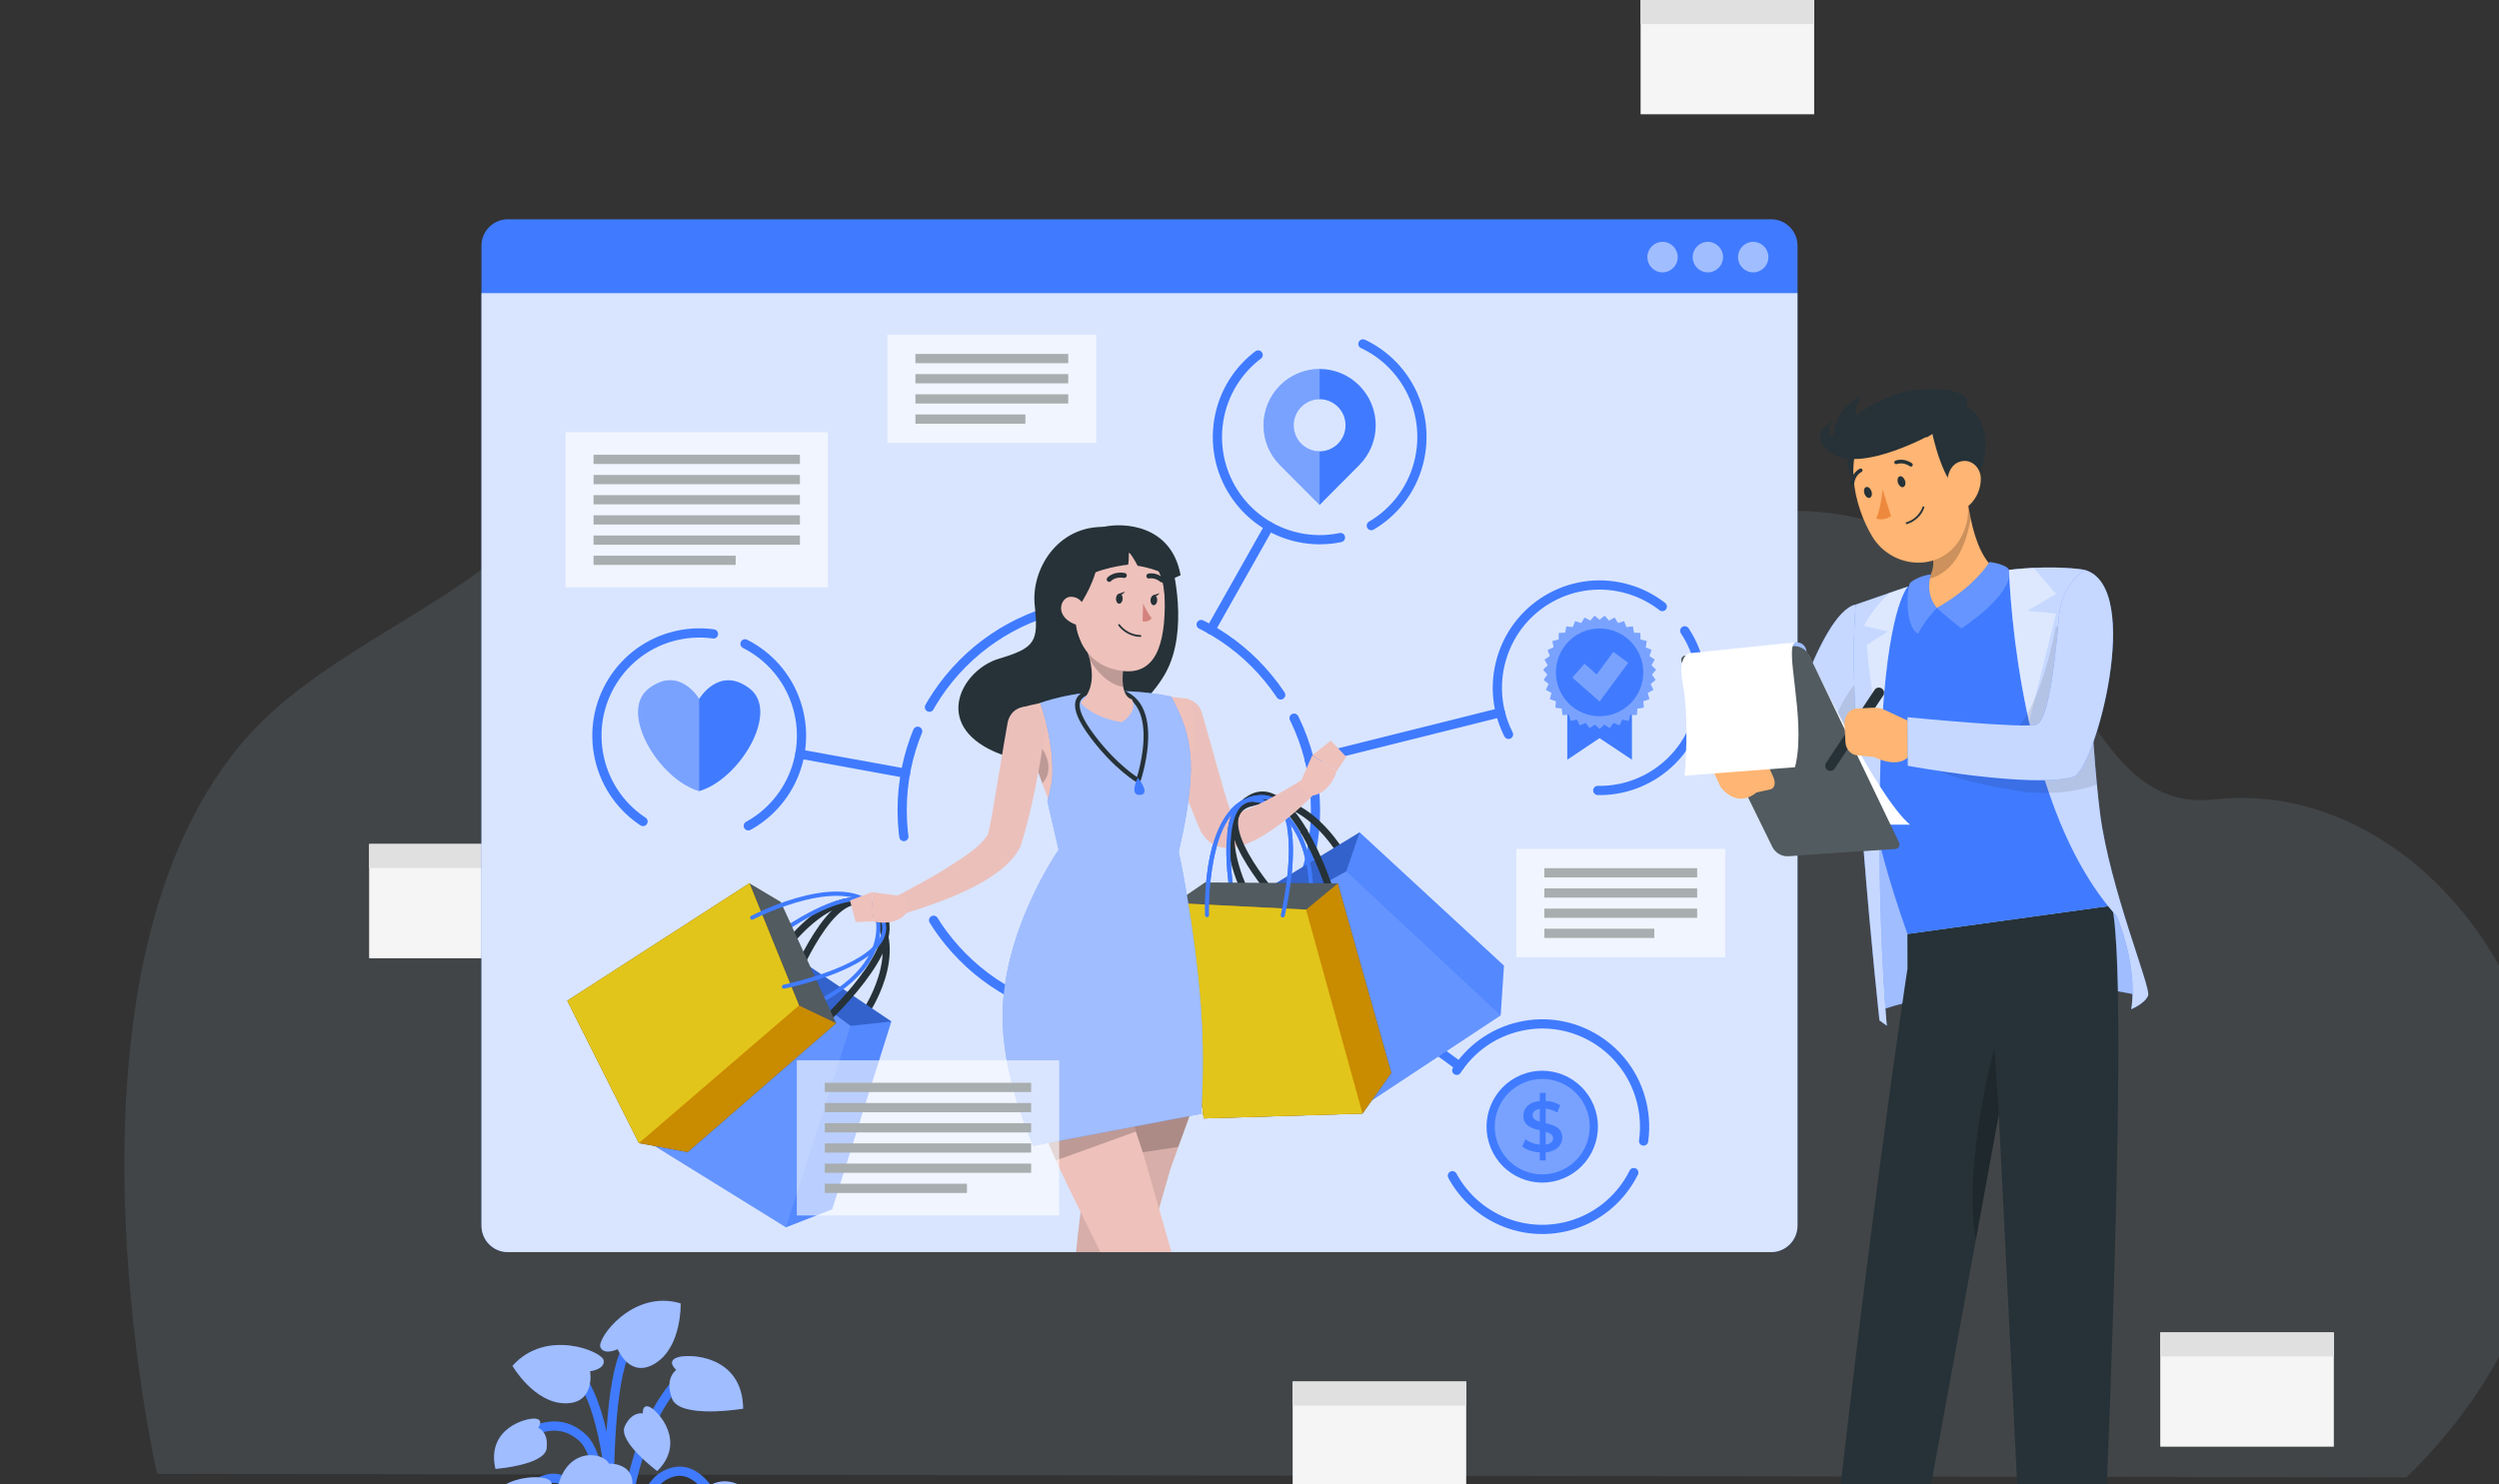 <svg width="271" height="161" viewBox="0 0 271 161" fill="none" xmlns="http://www.w3.org/2000/svg">
<rect x="0" y="0" width="271" height="161" fill="#333333" stroke="none"/>
<g clip-path="url(#clip0_8171_22402)">
<path opacity="0.1" d="M17.046 159.881C17.046 159.881 4.254 104.648 27.184 79.527C36.57 69.241 54.902 63.584 59.23 54.064C65.794 39.624 99.294 25.286 117.173 55.524C135.053 85.762 144.241 85.609 156.58 80.016C170.731 73.6 178.077 51.852 200.226 55.933C225.824 60.649 224.201 88.485 240.129 86.718C269.105 83.513 293.607 128.505 260.962 160.254L17.038 159.874L17.046 159.881Z" fill="#CAE7FF"/>
<path d="M56.44 156.058C56.44 156.058 60.123 152.975 63.278 156.058C66.433 159.14 67.042 178.248 67.042 178.248" stroke="#407BFF" stroke-miterlimit="10"/>
<path d="M67.302 181.93C67.302 181.93 65.133 159.512 73.305 150.09" stroke="#407BFF" stroke-miterlimit="10"/>
<path d="M66.525 179.57C66.525 179.57 68.195 154.047 62.07 148.383" stroke="#407BFF" stroke-miterlimit="10"/>
<path d="M67.303 179.57C67.303 179.57 67.448 162.706 72.001 160.084C76.554 157.461 78.874 166.016 78.874 166.016" stroke="#407BFF" stroke-miterlimit="10"/>
<path d="M65.505 179.571C65.505 179.571 66.247 166.622 62.721 161.996C59.194 157.369 55.477 163.977 55.477 163.977" stroke="#407BFF" stroke-miterlimit="10"/>
<path d="M66.735 181.301C66.735 181.301 64.455 151.022 68.231 145.889" stroke="#407BFF" stroke-miterlimit="10"/>
<path d="M75.899 162.537C75.899 162.537 73.632 163.376 74.304 165.363C74.977 167.35 82.158 170.619 82.158 170.619C82.158 170.619 85.162 167.851 82.401 163.347C79.64 158.842 75.957 161.121 75.894 162.542L75.899 162.537Z" fill="#407BFF"/>
<path opacity="0.5" d="M75.899 162.537C75.899 162.537 73.632 163.376 74.304 165.363C74.977 167.35 82.158 170.619 82.158 170.619C82.158 170.619 85.162 167.851 82.401 163.347C79.64 158.842 75.957 161.121 75.894 162.542L75.899 162.537Z" fill="white"/>
<path d="M66.028 158.761C66.028 158.761 68.447 158.662 68.586 160.754C68.725 162.846 63.349 168.638 63.349 168.638C63.349 168.638 59.515 167.246 60.339 162.019C61.162 156.792 65.431 157.474 66.034 158.761H66.028Z" fill="#407BFF"/>
<path opacity="0.5" d="M66.028 158.761C66.028 158.761 68.447 158.662 68.586 160.754C68.725 162.846 63.349 168.638 63.349 168.638C63.349 168.638 59.515 167.246 60.339 162.019C61.162 156.792 65.431 157.474 66.034 158.761H66.028Z" fill="white"/>
<path d="M63.98 148.739C63.98 148.739 65.593 148.564 65.465 147.58C65.338 146.595 59.201 144.054 55.576 148.162C55.576 148.162 57.896 152.166 61.249 152.218C64.601 152.27 63.986 148.745 63.986 148.745L63.98 148.739Z" fill="#407BFF"/>
<path opacity="0.5" d="M63.98 148.739C63.98 148.739 65.593 148.564 65.465 147.58C65.338 146.595 59.201 144.054 55.576 148.162C55.576 148.162 57.896 152.166 61.249 152.218C64.601 152.27 63.986 148.745 63.986 148.745L63.98 148.739Z" fill="white"/>
<path d="M66.984 146.344C66.984 146.344 65.522 147.054 65.116 146.145C64.704 145.236 68.579 139.823 73.81 141.385C73.81 141.385 73.949 146.011 71.13 147.835C68.312 149.659 66.984 146.344 66.984 146.344Z" fill="#407BFF"/>
<path opacity="0.5" d="M66.984 146.344C66.984 146.344 65.522 147.054 65.116 146.145C64.704 145.236 68.579 139.823 73.81 141.385C73.81 141.385 73.949 146.011 71.13 147.835C68.312 149.659 66.984 146.344 66.984 146.344Z" fill="white"/>
<path d="M59.352 161.738C59.352 161.738 60.465 160.835 59.265 160.398C58.064 159.955 52.171 160.083 52.113 165.946C52.113 165.946 58.975 167.094 59.822 164.856C60.668 162.624 59.352 161.738 59.352 161.738Z" fill="#407BFF"/>
<path opacity="0.5" d="M59.352 161.738C59.352 161.738 60.465 160.835 59.265 160.398C58.064 159.955 52.171 160.083 52.113 165.946C52.113 165.946 58.975 167.094 59.822 164.856C60.668 162.624 59.352 161.738 59.352 161.738Z" fill="white"/>
<path d="M73.348 148.594C73.348 148.594 72.234 147.691 73.435 147.254C74.635 146.811 80.528 146.939 80.586 152.801C80.586 152.801 73.725 153.949 72.878 151.711C72.031 149.48 73.348 148.594 73.348 148.594Z" fill="#407BFF"/>
<path opacity="0.5" d="M73.348 148.594C73.348 148.594 72.234 147.691 73.435 147.254C74.635 146.811 80.528 146.939 80.586 152.801C80.586 152.801 73.725 153.949 72.878 151.711C72.031 149.48 73.348 148.594 73.348 148.594Z" fill="white"/>
<path d="M69.715 153.314C69.715 153.314 69.617 152.218 70.498 152.649C71.38 153.081 74.454 156.408 71.27 159.566C71.27 159.566 66.984 156.379 67.755 154.718C68.526 153.057 69.715 153.319 69.715 153.319V153.314Z" fill="#407BFF"/>
<path opacity="0.5" d="M69.715 153.314C69.715 153.314 69.617 152.218 70.498 152.649C71.38 153.081 74.454 156.408 71.27 159.566C71.27 159.566 66.984 156.379 67.755 154.718C68.526 153.057 69.715 153.319 69.715 153.319V153.314Z" fill="white"/>
<path d="M58.36 154.875C58.36 154.875 59.027 154.001 58.053 153.89C57.078 153.779 52.711 154.95 53.732 159.332C53.732 159.332 59.05 158.93 59.276 157.112C59.503 155.294 58.36 154.875 58.36 154.875Z" fill="#407BFF"/>
<path opacity="0.5" d="M58.36 154.875C58.36 154.875 59.027 154.001 58.053 153.89C57.078 153.779 52.711 154.95 53.732 159.332C53.732 159.332 59.05 158.93 59.276 157.112C59.503 155.294 58.36 154.875 58.36 154.875Z" fill="white"/>
<path d="M58.852 91.551H40.031V103.945H58.852V91.551Z" fill="#F5F5F5"/>
<path d="M58.852 91.551H40.031V94.161H58.852V91.551Z" fill="#E0E0E0"/>
<path d="M253.089 144.531H234.268V156.926H253.089V144.531Z" fill="#F5F5F5"/>
<path d="M253.089 144.531H234.268V147.142H253.089V144.531Z" fill="#E0E0E0"/>
<path d="M196.735 0H177.914V12.395H196.735V0Z" fill="#F5F5F5"/>
<path d="M196.735 0H177.914V2.611H196.735V0Z" fill="#E0E0E0"/>
<path d="M159.001 149.857H140.18V162.252H159.001V149.857Z" fill="#F5F5F5"/>
<path d="M159.001 149.857H140.18V152.468H159.001V149.857Z" fill="#E0E0E0"/>
<path d="M192.078 23.787H55.065C53.489 23.787 52.211 25.071 52.211 26.654V132.954C52.211 134.537 53.489 135.821 55.065 135.821H192.078C193.654 135.821 194.932 134.537 194.932 132.954V26.654C194.932 25.071 193.654 23.787 192.078 23.787Z" fill="#407BFF"/>
<path opacity="0.8" d="M194.926 31.799V132.947C194.926 134.532 193.65 135.82 192.072 135.82H55.065C53.487 135.82 52.211 134.532 52.211 132.947V31.799H194.926Z" fill="white"/>
<path d="M64.367 49.83H86.744" stroke="#263238" stroke-miterlimit="10"/>
<path d="M64.367 52.022H86.744" stroke="#263238" stroke-miterlimit="10"/>
<path d="M64.367 54.207H86.744" stroke="#263238" stroke-miterlimit="10"/>
<path d="M64.367 56.397H86.744" stroke="#263238" stroke-miterlimit="10"/>
<path d="M64.367 58.588H86.744" stroke="#263238" stroke-miterlimit="10"/>
<path d="M64.367 60.779H79.778" stroke="#263238" stroke-miterlimit="10"/>
<path opacity="0.6" d="M89.777 46.887H61.328V63.716H89.777V46.887Z" fill="white"/>
<path d="M99.272 38.893H115.842" stroke="#263238" stroke-miterlimit="10"/>
<path d="M99.272 41.078H115.842" stroke="#263238" stroke-miterlimit="10"/>
<path d="M99.272 43.27H115.842" stroke="#263238" stroke-miterlimit="10"/>
<path d="M99.272 45.459H111.196" stroke="#263238" stroke-miterlimit="10"/>
<path opacity="0.6" d="M118.881 36.299H96.232V48.052H118.881V36.299Z" fill="white"/>
<path d="M167.475 94.676H184.045" stroke="#263238" stroke-miterlimit="10"/>
<path d="M167.475 96.867H184.045" stroke="#263238" stroke-miterlimit="10"/>
<path d="M167.475 99.059H184.045" stroke="#263238" stroke-miterlimit="10"/>
<path d="M167.475 101.242H179.399" stroke="#263238" stroke-miterlimit="10"/>
<path opacity="0.6" d="M187.085 92.082H164.436V103.835H187.085V92.082Z" fill="white"/>
<path d="M169.557 127.817C172.637 126.535 174.1 122.986 172.824 119.891C171.548 116.796 168.016 115.326 164.936 116.608C161.855 117.89 160.392 121.439 161.668 124.534C162.944 127.629 166.476 129.099 169.557 127.817Z" fill="#407BFF"/>
<path opacity="0.3" d="M169.218 126.993C171.846 125.9 173.094 122.873 172.005 120.232C170.917 117.592 167.904 116.338 165.276 117.432C162.648 118.526 161.4 121.552 162.489 124.193C163.577 126.833 166.59 128.087 169.218 126.993Z" fill="white"/>
<path d="M167.62 125.001V125.876H166.982V125.007C166.223 124.961 165.486 124.71 165.08 124.36L165.428 123.574C165.811 123.888 166.391 124.11 166.982 124.168V122.606C166.118 122.397 165.196 122.117 165.196 121.033C165.196 120.241 165.77 119.541 166.982 119.425V118.545H167.62V119.413C168.195 119.442 168.775 119.617 169.198 119.891L168.879 120.678C168.467 120.433 168.032 120.305 167.62 120.258V121.831C168.485 122.041 169.418 122.315 169.418 123.399C169.418 124.191 168.838 124.879 167.62 125.007V125.001ZM166.982 121.668V120.281C166.431 120.369 166.199 120.649 166.199 120.992C166.199 121.365 166.536 121.54 166.982 121.668ZM168.427 123.469C168.427 123.084 168.084 122.91 167.62 122.775V124.157C168.189 124.069 168.427 123.807 168.427 123.469Z" fill="#407BFF"/>
<path d="M176.973 82.409L173.464 80.067L169.961 82.409V72.731H176.973V82.409Z" fill="#407BFF"/>
<path d="M173.465 67.23L174.016 66.799L174.48 67.323L175.095 66.997L175.46 67.591L176.121 67.382L176.376 68.034L177.067 67.947L177.194 68.634L177.89 68.675L177.896 69.374L178.575 69.538L178.459 70.225L179.097 70.505L178.859 71.163L179.433 71.554L179.085 72.16L179.584 72.649L179.131 73.18L179.532 73.751L178.992 74.194L179.288 74.823L178.679 75.161L178.859 75.837L178.198 76.064L178.256 76.757L177.565 76.862L177.496 77.556L176.8 77.532L176.608 78.203L175.924 78.057L175.617 78.68L174.973 78.412L174.561 78.978L173.975 78.599L173.465 79.077L172.96 78.599L172.374 78.978L171.957 78.412L171.319 78.68L171.006 78.057L170.327 78.203L170.136 77.532L169.44 77.556L169.37 76.862L168.68 76.757L168.738 76.064L168.077 75.837L168.256 75.161L167.647 74.823L167.943 74.194L167.404 73.751L167.804 73.18L167.352 72.649L167.85 72.16L167.497 71.554L168.077 71.163L167.839 70.505L168.477 70.225L168.361 69.538L169.034 69.374L169.045 68.675L169.735 68.634L169.869 67.947L170.559 68.034L170.814 67.382L171.475 67.591L171.841 66.997L172.456 67.323L172.92 66.799L173.465 67.23Z" fill="#407BFF"/>
<path opacity="0.3" d="M173.465 67.23L174.016 66.799L174.48 67.323L175.095 66.997L175.46 67.591L176.121 67.382L176.376 68.034L177.067 67.947L177.194 68.634L177.89 68.675L177.896 69.374L178.575 69.538L178.459 70.225L179.097 70.505L178.859 71.163L179.433 71.554L179.085 72.16L179.584 72.649L179.131 73.18L179.532 73.751L178.992 74.194L179.288 74.823L178.679 75.161L178.859 75.837L178.198 76.064L178.256 76.757L177.565 76.862L177.496 77.556L176.8 77.532L176.608 78.203L175.924 78.057L175.617 78.68L174.973 78.412L174.561 78.978L173.975 78.599L173.465 79.077L172.96 78.599L172.374 78.978L171.957 78.412L171.319 78.68L171.006 78.057L170.327 78.203L170.136 77.532L169.44 77.556L169.37 76.862L168.68 76.757L168.738 76.064L168.077 75.837L168.256 75.161L167.647 74.823L167.943 74.194L167.404 73.751L167.804 73.18L167.352 72.649L167.85 72.16L167.497 71.554L168.077 71.163L167.839 70.505L168.477 70.225L168.361 69.538L169.034 69.374L169.045 68.675L169.735 68.634L169.869 67.947L170.559 68.034L170.814 67.382L171.475 67.591L171.841 66.997L172.456 67.323L172.92 66.799L173.465 67.23Z" fill="white"/>
<path d="M173.465 77.695C176.082 77.695 178.204 75.564 178.204 72.935C178.204 70.305 176.082 68.174 173.465 68.174C170.848 68.174 168.727 70.305 168.727 72.935C168.727 75.564 170.848 77.695 173.465 77.695Z" fill="#407BFF"/>
<path opacity="0.3" d="M171.168 72.748L173.308 74.63L175.762 71.303" stroke="white" stroke-width="2" stroke-miterlimit="10"/>
<path d="M147.401 41.812C146.212 40.624 144.657 40.023 143.103 40.023C141.548 40.023 139.994 40.624 138.805 41.812C136.427 44.202 136.427 48.065 138.805 50.454L143.103 54.772L147.401 50.454C149.779 48.065 149.779 44.202 147.401 41.812ZM145.092 48.129C144.541 48.677 143.822 48.956 143.103 48.956C142.384 48.956 141.664 48.677 141.113 48.129C140.017 47.028 140.017 45.239 141.113 44.137C141.664 43.584 142.384 43.304 143.103 43.304C143.822 43.304 144.541 43.584 145.092 44.137C146.188 45.239 146.188 47.028 145.092 48.129Z" fill="#407BFF"/>
<path opacity="0.3" d="M141.113 44.137C140.017 45.239 140.017 47.028 141.113 48.129C141.664 48.677 142.384 48.956 143.103 48.956V54.772L138.805 50.454C136.427 48.065 136.427 44.202 138.805 41.812C139.994 40.624 141.548 40.023 143.103 40.023V43.304C142.384 43.304 141.664 43.584 141.113 44.137Z" fill="white"/>
<path d="M75.822 85.812C71.443 84.548 67.047 77.211 70.364 74.682C73.601 72.206 75.723 75.65 75.816 75.813H75.822C75.822 75.813 77.968 72.147 81.286 74.682C84.603 77.211 80.207 84.548 75.822 85.812Z" fill="#407BFF"/>
<path opacity="0.3" d="M75.822 75.818V85.812C71.443 84.547 67.047 77.211 70.364 74.682C73.601 72.205 75.723 75.649 75.816 75.812H75.822V75.818Z" fill="white"/>
<path d="M120.245 110.404C132.623 110.404 142.656 100.323 142.656 87.887C142.656 75.452 132.623 65.371 120.245 65.371C107.868 65.371 97.834 75.452 97.834 87.887C97.834 100.323 107.868 110.404 120.245 110.404Z" stroke="#407BFF" stroke-linecap="round" stroke-linejoin="round" stroke-dasharray="11.65 9.71 24.27 2.91"/>
<path d="M154.056 49.186C155.038 43.112 150.932 37.389 144.887 36.403C138.841 35.417 133.145 39.542 132.164 45.616C131.182 51.69 135.288 57.413 141.333 58.398C147.379 59.384 153.075 55.26 154.056 49.186Z" stroke="#407BFF" stroke-linecap="round" stroke-linejoin="round" stroke-dasharray="14.41 12.01 30.03 3.6"/>
<path d="M184.091 77.812C182.328 83.704 176.139 87.049 170.276 85.271C164.412 83.5 161.083 77.282 162.852 71.391C164.615 65.499 170.803 62.155 176.667 63.932C182.531 65.709 185.86 71.921 184.091 77.812Z" stroke="#407BFF" stroke-linecap="round" stroke-linejoin="round" stroke-dasharray="14.41 12.01 30.03 3.6"/>
<path d="M169.719 133.078C163.745 134.447 157.8 130.695 156.437 124.693C155.074 118.691 158.809 112.718 164.783 111.348C170.757 109.979 176.702 113.732 178.065 119.734C179.428 125.736 175.693 131.709 169.719 133.078Z" stroke="#407BFF" stroke-linecap="round" stroke-linejoin="round" stroke-dasharray="14.41 12.01 30.03 3.6"/>
<path d="M86.639 77.323C88.002 83.326 84.267 89.298 78.293 90.668C72.319 92.037 66.374 88.284 65.011 82.282C63.648 76.28 67.383 70.308 73.357 68.938C79.331 67.569 85.276 71.321 86.639 77.323Z" stroke="#407BFF" stroke-linecap="round" stroke-linejoin="round" stroke-dasharray="14.41 12.01 30.03 3.6"/>
<path d="M131.299 68.307L137.632 57.09" stroke="#407BFF" stroke-linecap="round" stroke-linejoin="round"/>
<path d="M86.738 81.791L98.193 83.877" stroke="#407BFF" stroke-linecap="round" stroke-linejoin="round"/>
<path d="M138.369 101.127L158.275 115.66" stroke="#407BFF" stroke-linecap="round" stroke-linejoin="round"/>
<path d="M162.706 77.293L141.994 82.462" stroke="#407BFF" stroke-linecap="round" stroke-linejoin="round"/>
<path d="M135.174 86.907C137.517 85.037 139.756 87.368 141.415 90.188" stroke="#263238" stroke-width="0.76" stroke-linecap="round" stroke-linejoin="round"/>
<path d="M145.47 92.589C145.47 92.589 141.427 85.474 135.656 87.077" stroke="#263238" stroke-width="0.76" stroke-linecap="round" stroke-linejoin="round"/>
<path d="M142.362 96.896C142.321 96.948 142.257 96.978 142.188 96.972C142.066 96.972 141.973 96.867 141.973 96.745C141.973 96.663 142.164 88.715 136.643 87.101C135.813 86.862 135.17 86.961 134.665 87.415C132.502 89.385 133.847 97.013 133.865 97.088C133.888 97.211 133.807 97.322 133.685 97.345C133.563 97.368 133.453 97.287 133.43 97.164C133.372 96.838 132.014 89.21 134.369 87.083C134.984 86.524 135.79 86.384 136.765 86.669C142.617 88.377 142.414 96.669 142.414 96.75C142.414 96.803 142.391 96.85 142.362 96.884V96.896Z" fill="#407BFF"/>
<path d="M139.275 99.443C139.223 99.507 139.136 99.536 139.055 99.513C138.939 99.483 138.863 99.367 138.892 99.245C138.916 99.157 141.033 90.201 138.608 87.456C138.063 86.844 137.344 86.599 136.41 86.71C130.703 87.398 131.115 99.14 131.12 99.256C131.12 99.379 131.033 99.483 130.912 99.489C130.79 99.489 130.685 99.402 130.68 99.279C130.656 98.778 130.245 87.013 136.358 86.273C137.431 86.145 138.301 86.442 138.939 87.165C141.514 90.078 139.414 98.971 139.322 99.349C139.316 99.384 139.298 99.413 139.275 99.443Z" fill="#407BFF"/>
<path d="M130.336 77.309C131.403 80.91 132.372 84.838 133.549 88.334L133.642 88.591C133.625 88.567 133.59 88.515 133.538 88.462C133.433 88.352 133.254 88.282 133.213 88.287C133.921 88.427 135.185 87.827 136.09 87.431C137.778 86.662 139.454 85.642 141.06 84.68C142.104 84.057 143.189 85.456 142.336 86.318C139.924 88.684 133.027 95.018 130.232 90.222C128.509 86.394 127.384 82.443 126.299 78.416C126.015 77.292 126.688 76.144 127.807 75.858C128.909 75.573 130.029 76.225 130.336 77.315V77.309Z" fill="#EBC0BC"/>
<path d="M140.852 85.251L142.307 81.936L144.952 83.66C144.952 83.66 144.262 86.125 142.168 86.323L140.852 85.251Z" fill="#EEC1BB"/>
<path d="M144.319 80.334L145.99 82.094L144.951 83.656L142.307 81.931L144.319 80.334Z" fill="#EEC1BB"/>
<path d="M135.651 87.076C130.448 88.516 138.383 97.408 138.383 97.408" stroke="#263238" stroke-width="0.76" stroke-linecap="round" stroke-linejoin="round"/>
<path d="M147.441 90.285L163.096 104.748L162.736 110.144L148.346 119.648L133.504 101.392L135.122 97.773L147.441 90.285Z" fill="#407BFF"/>
<path opacity="0.1" d="M147.441 90.285L163.096 104.748L162.736 110.144L148.346 119.648L133.504 101.392L145.997 94.516L147.441 90.285Z" fill="white"/>
<path opacity="0.1" d="M145.997 94.516L162.736 110.144L148.346 119.648L133.504 101.392L145.997 94.516Z" fill="white"/>
<path opacity="0.2" d="M135.122 97.773L133.504 101.392L145.997 94.516L147.441 90.285L135.122 97.773Z" fill="black"/>
<path d="M141.41 90.188C143.086 93.037 144.165 96.382 144.165 96.382" stroke="#263238" stroke-width="0.76" stroke-linecap="round" stroke-linejoin="round"/>
<path d="M137.158 100.676C137.158 100.676 130.453 90.665 135.169 86.906" stroke="#263238" stroke-width="0.76" stroke-linecap="round" stroke-linejoin="round"/>
<path d="M136.531 87.075C136.6 87.005 136.664 86.924 136.745 86.866C136.809 86.819 136.885 86.784 136.948 86.737C136.885 86.72 136.827 86.697 136.763 86.673C135.788 86.388 134.982 86.528 134.367 87.087C132.013 89.214 133.37 96.842 133.428 97.168C133.451 97.29 133.567 97.366 133.683 97.349C133.805 97.325 133.88 97.209 133.863 97.092C133.851 97.016 132.506 89.389 134.663 87.419C135.139 86.988 135.754 86.877 136.531 87.075Z" fill="#407BFF"/>
<path d="M140.331 89.248C140.226 89.347 140.11 89.446 140 89.545C142.071 92.465 141.972 96.684 141.966 96.742C141.966 96.864 142.059 96.969 142.181 96.969C142.25 96.969 142.314 96.94 142.355 96.893C142.384 96.858 142.407 96.812 142.407 96.759C142.407 96.701 142.511 92.307 140.325 89.254L140.331 89.248Z" fill="#407BFF"/>
<path d="M145.075 95.828L150.875 116.386L147.755 120.791L130.54 121.316L127.414 97.96L130.679 95.723L145.075 95.828Z" fill="#263238"/>
<path opacity="0.2" d="M145.075 95.828L150.875 116.386L147.755 120.791L130.54 121.316L127.414 97.96L130.679 95.723L145.075 95.828Z" fill="white"/>
<path d="M145.075 95.828L150.875 116.386L147.755 120.792L130.54 121.316L127.414 97.961L141.636 98.672L145.075 95.828Z" fill="#C98B00"/>
<path d="M141.636 98.672L147.755 120.792L130.54 121.316L127.414 97.961L141.636 98.672Z" fill="#E2C51A"/>
<path d="M137.013 86.697C137.228 86.569 137.448 86.453 137.68 86.365C137.28 86.249 136.839 86.213 136.352 86.272C130.239 87.012 130.657 98.777 130.674 99.278C130.674 99.4 130.784 99.494 130.906 99.488C131.028 99.488 131.121 99.377 131.115 99.255C131.115 99.138 130.697 87.397 136.404 86.709C136.619 86.686 136.816 86.68 137.008 86.691L137.013 86.697Z" fill="#407BFF"/>
<path d="M139.92 89.623C139.815 89.71 139.705 89.78 139.589 89.85C140.239 93.55 138.91 99.179 138.893 99.249C138.864 99.366 138.939 99.488 139.055 99.517C139.137 99.535 139.224 99.506 139.276 99.447C139.299 99.424 139.311 99.389 139.322 99.354C139.392 99.051 140.743 93.346 139.983 89.564C139.96 89.582 139.943 89.605 139.92 89.623Z" fill="#407BFF"/>
<path d="M127.095 61.319C127.095 61.319 129.026 68.352 126.358 73.078C123.69 77.804 114.793 84.575 107.92 81.574C101.047 78.573 104.324 72.653 108.308 71.458C112.293 70.264 112.629 69.623 112.206 65.649C111.783 61.674 114.886 56.529 120.604 57.217C126.323 57.904 127.089 61.319 127.089 61.319H127.095Z" fill="#263238"/>
<path d="M129.85 118.711L128.997 121.071L127.785 124.404L126.932 126.764L125.685 131.105L124.334 135.825H116.701C116.829 134.514 116.991 133.046 117.194 131.502C117.438 129.678 117.734 127.755 118.099 125.861C118.186 125.401 118.279 124.94 118.377 124.486C118.401 124.381 118.418 124.288 118.441 124.189C118.528 123.804 118.615 123.413 118.702 123.029C118.981 121.828 119.288 120.616 119.619 119.416L122.02 119.247L129.85 118.711Z" fill="#EEC1BB"/>
<path opacity="0.1" d="M129.85 118.717L128.997 121.071L127.785 124.404L126.932 126.764L125.685 131.105L124.334 135.825H116.678C116.805 134.491 116.968 133.005 117.171 131.455C117.414 129.625 117.716 127.708 118.087 125.861C118.18 125.406 118.279 124.946 118.377 124.486C118.4 124.381 118.418 124.288 118.441 124.189C118.528 123.804 118.615 123.414 118.702 123.029C118.98 121.829 119.288 120.616 119.618 119.416L122.02 119.253L129.85 118.717Z" fill="black"/>
<path opacity="0.2" d="M129.85 118.711L127.785 124.404C125.483 124.76 121.597 125.348 118.088 125.861C118.198 125.307 118.32 124.748 118.442 124.183C118.784 122.609 119.178 121.001 119.619 119.41L129.85 118.711Z" fill="black"/>
<path d="M127.037 135.819H119.329C118.645 134.444 117.925 132.976 117.195 131.496C117.189 131.478 117.183 131.467 117.171 131.449C116.713 130.505 116.249 129.555 115.797 128.623C115.362 127.726 114.933 126.811 114.515 125.872C114.231 125.243 113.958 124.608 113.691 123.973C113.059 122.464 112.479 120.937 111.98 119.428C111.076 116.706 110.443 114.032 110.258 111.613L119.863 112.726L121.736 118.384L122.02 119.241L123.18 122.743L123.923 124.987L124.039 125.336L125.686 131.099L127.037 135.819Z" fill="#EEC1BB"/>
<path opacity="0.2" d="M123.18 122.744L114.515 125.873C113.57 123.757 112.694 121.572 111.98 119.428L121.736 118.385L123.18 122.744Z" fill="black"/>
<path d="M93.751 109.978C93.751 109.978 98.455 103.288 94.569 98.708C91.066 94.582 86.408 105.567 86.408 105.567" stroke="#263238" stroke-width="0.76" stroke-linecap="round" stroke-linejoin="round"/>
<path d="M96.663 110.799L90.248 131.171L85.231 133.129L70.568 124.05L80.747 102.816L84.697 102.758L96.663 110.799Z" fill="#407BFF"/>
<path opacity="0.1" d="M96.663 110.8L90.248 131.172L85.231 133.13L70.568 124.051L80.747 102.816L92.237 111.278L96.663 110.8Z" fill="white"/>
<path opacity="0.1" d="M92.237 111.278L85.231 133.13L70.568 124.051L80.747 102.816L92.237 111.278Z" fill="white"/>
<path opacity="0.2" d="M80.748 102.816L92.238 111.277L96.663 110.799L84.698 102.758L80.748 102.816Z" fill="black"/>
<path d="M82.939 105.84C82.939 105.84 89.128 95.497 94.516 98.201C99.904 100.905 89.784 110.403 89.784 110.403" stroke="#263238" stroke-width="0.76" stroke-linecap="round" stroke-linejoin="round"/>
<path d="M129.484 78.9C129.496 79.145 129.508 79.407 129.513 79.693C129.606 82.677 127.913 83.76 126.967 92.909L115.791 93.276C115.767 91.948 114.103 87.834 113.03 84.978C112.647 83.959 112.34 83.096 112.2 82.578C112.09 82.152 111.974 81.709 111.852 81.255C111.696 80.678 111.533 80.083 111.359 79.46C111.133 78.621 110.878 77.729 110.594 76.791C111.342 76.587 112.096 76.406 112.85 76.249C114.074 75.987 115.309 75.783 116.55 75.637C118.673 75.358 120.819 75.229 122.959 75.253C124.363 75.305 125.877 75.451 127.014 75.585C128.116 75.707 128.881 75.824 128.881 75.824C128.881 75.824 129.328 75.952 129.473 78.906L129.484 78.9Z" fill="#EEC1BB"/>
<path d="M130.226 109.265C130.325 110.547 130.395 111.916 130.424 113.39C130.424 113.536 130.429 113.682 130.429 113.833C130.441 114.527 130.447 115.243 130.435 115.984C130.435 116.275 130.429 116.578 130.424 116.881C130.418 117.254 130.406 117.633 130.395 118.017C130.383 118.46 130.366 118.915 130.342 119.369C130.325 119.847 130.296 120.325 130.267 120.82L112.043 124.287C111.806 123.728 111.585 123.18 111.382 122.638C111.214 122.207 111.057 121.787 110.912 121.368C110.756 120.937 110.611 120.517 110.477 120.103C110.385 119.812 110.292 119.532 110.205 119.247C109.944 118.384 109.718 117.563 109.538 116.764C109.503 116.619 109.468 116.479 109.439 116.333C109.027 114.48 108.813 112.796 108.743 111.246C108.743 111.17 108.743 111.1 108.732 111.025C108.395 101.322 114.804 92.185 114.804 92.185L113.58 86.912C113.58 86.912 114.085 85.263 114.126 83.981C114.236 80.152 112.797 76.248 112.797 76.248C112.815 76.248 112.838 76.236 112.855 76.23C119.978 73.83 127.025 75.566 127.025 75.566C129.032 79.453 130.18 82.308 127.825 92.389C127.825 92.389 129.542 100.227 130.215 109.032C130.215 109.107 130.226 109.177 130.232 109.253L130.226 109.265Z" fill="#407BFF"/>
<path opacity="0.5" d="M130.226 109.265C130.325 110.547 130.395 111.916 130.424 113.39C130.424 113.536 130.429 113.682 130.429 113.833C130.441 114.527 130.447 115.243 130.435 115.984C130.435 116.275 130.429 116.578 130.424 116.881C130.418 117.254 130.406 117.633 130.395 118.017C130.383 118.46 130.366 118.915 130.342 119.369C130.325 119.847 130.296 120.325 130.267 120.82L112.043 124.287C111.806 123.728 111.585 123.18 111.382 122.638C111.214 122.207 111.057 121.787 110.912 121.368C110.756 120.937 110.611 120.517 110.477 120.103C110.385 119.812 110.292 119.532 110.205 119.247C109.944 118.384 109.718 117.563 109.538 116.764C109.503 116.619 109.468 116.479 109.439 116.333C109.027 114.48 108.813 112.796 108.743 111.246C108.743 111.17 108.743 111.1 108.732 111.025C108.395 101.322 114.804 92.185 114.804 92.185L113.58 86.912C113.58 86.912 114.085 85.263 114.126 83.981C114.236 80.152 112.797 76.248 112.797 76.248C112.815 76.248 112.838 76.236 112.855 76.23C119.978 73.83 127.025 75.566 127.025 75.566C129.032 79.453 130.18 82.308 127.825 92.389C127.825 92.389 129.542 100.227 130.215 109.032C130.215 109.107 130.226 109.177 130.232 109.253L130.226 109.265Z" fill="white"/>
<path d="M88.553 108.969C88.489 108.951 88.437 108.905 88.408 108.841C88.362 108.73 88.408 108.596 88.524 108.549C88.599 108.52 95.849 105.321 94.962 99.616C94.829 98.76 94.463 98.218 93.837 97.95C91.146 96.813 84.841 101.265 84.777 101.312C84.679 101.382 84.539 101.359 84.47 101.26C84.4 101.161 84.423 101.021 84.522 100.951C84.789 100.758 91.099 96.295 94.011 97.542C94.776 97.868 95.24 98.538 95.397 99.546C96.337 105.595 88.773 108.922 88.698 108.957C88.652 108.975 88.599 108.981 88.553 108.969Z" fill="#407BFF"/>
<path d="M90.665 110.99L74.581 124.97L69.286 123.997L61.525 108.555L81.269 95.816L84.662 97.838L90.665 110.99Z" fill="#263238"/>
<path opacity="0.2" d="M90.665 110.99L74.581 124.97L69.286 123.997L61.525 108.555L81.269 95.816L84.662 97.838L90.665 110.99Z" fill="white"/>
<path d="M90.665 110.99L74.581 124.97L69.286 123.997L61.525 108.555L81.269 95.816L86.645 109.067L90.665 110.99Z" fill="#C98B00"/>
<path d="M86.645 109.067L69.286 123.997L61.525 108.555L81.269 95.816L86.645 109.067Z" fill="#E2C51A"/>
<path d="M84.951 107.243C84.876 107.22 84.812 107.156 84.795 107.074C84.772 106.952 84.847 106.835 84.969 106.812C85.062 106.794 94.034 104.93 95.478 101.562C95.803 100.804 95.716 100.047 95.218 99.242C92.178 94.336 81.767 99.685 81.663 99.738C81.553 99.796 81.419 99.749 81.367 99.644C81.309 99.534 81.356 99.4 81.46 99.347C81.901 99.114 92.341 93.759 95.589 99.009C96.163 99.936 96.256 100.851 95.879 101.736C94.342 105.314 85.433 107.167 85.056 107.243C85.021 107.249 84.986 107.243 84.957 107.243H84.951Z" fill="#407BFF"/>
<path opacity="0.2" d="M113.69 82.998C113.754 83.633 113.626 84.349 113.035 84.973C112.652 83.953 112.345 83.091 112.205 82.572C112.095 82.147 111.979 81.704 111.857 81.249C112.229 81.22 112.623 81.209 113.035 81.214C113.035 81.214 113.597 82.013 113.696 82.992L113.69 82.998Z" fill="black"/>
<path d="M113.395 79.058C112.694 83.358 111.992 87.682 110.658 91.843C108.825 95.625 101.865 97.915 98.072 99.109C96.865 99.442 96.21 97.728 97.324 97.163C99.18 96.172 101.088 95.153 102.868 94.034C104.371 93.031 106.169 92.012 107.131 90.532C107.323 89.908 107.514 88.62 107.653 87.95C108.193 84.862 108.721 81.441 109.272 78.376C109.834 75.707 113.714 76.342 113.401 79.058H113.395Z" fill="#EBC0BB"/>
<path d="M98.151 97.255L94.572 96.772L94.659 99.942C94.659 99.942 97.113 100.629 98.371 98.945L98.145 97.255H98.151Z" fill="#EEC1BB"/>
<path d="M92.172 97.669L92.798 100.017L94.666 99.942L94.579 96.772L92.172 97.669Z" fill="#EEC1BB"/>
<path d="M119.23 74.874C116.573 75.113 115.854 76.377 118.447 79.839C121.039 83.3 123.441 84.675 123.441 84.675C123.441 84.675 127.031 74.169 119.23 74.874Z" stroke="#263238" stroke-width="0.5" stroke-miterlimit="10"/>
<path d="M121.648 78.347C118.168 77.735 117.182 76.179 117.182 76.179C118.678 74.891 118.504 72.881 118.197 71.617C118.028 70.917 117.82 70.445 117.82 70.445L121.996 71.43C121.851 72.124 121.775 72.712 121.752 73.207C121.717 73.749 121.752 74.18 121.81 74.524C122.036 75.8 122.755 75.853 122.755 75.853C123.434 77.275 121.642 78.347 121.642 78.347H121.648Z" fill="#EEC1BB"/>
<path opacity="0.2" d="M121.759 73.207C121.724 73.749 121.759 74.18 121.817 74.524C120.152 74.227 118.946 72.823 118.203 71.617C118.035 70.917 117.826 70.445 117.826 70.445L122.002 71.43C121.857 72.124 121.782 72.712 121.759 73.207Z" fill="black"/>
<path d="M121.683 59.671C125.343 59.98 126.358 62.043 126.311 65.854C126.253 70.615 124.931 73.889 120.442 72.497C114.34 70.603 115.61 59.158 121.689 59.671H121.683Z" fill="#EEC1BB"/>
<path d="M123.962 65.451C123.962 65.451 124.391 66.453 124.902 67.065C124.902 67.065 124.548 67.537 123.904 67.403L123.962 65.457V65.451Z" fill="#D4827D"/>
<path d="M121.746 64.96C121.729 65.263 121.549 65.496 121.352 65.485C121.149 65.473 121.004 65.217 121.021 64.913C121.038 64.611 121.218 64.377 121.415 64.389C121.618 64.401 121.763 64.657 121.746 64.96Z" fill="#263238"/>
<path d="M121.328 64.401L122.001 64.18C122.001 64.18 121.641 64.716 121.328 64.401Z" fill="#263238"/>
<path d="M125.492 65.124C125.475 65.427 125.295 65.66 125.098 65.649C124.895 65.637 124.75 65.381 124.767 65.078C124.784 64.775 124.964 64.541 125.161 64.553C125.364 64.565 125.509 64.821 125.492 65.124Z" fill="#263238"/>
<path d="M125.074 64.565L125.747 64.344C125.747 64.344 125.387 64.88 125.074 64.565Z" fill="#263238"/>
<path d="M121.921 62.421C121.921 62.421 120.906 62.2 120.285 62.847" stroke="#263238" stroke-width="0.54" stroke-linecap="round" stroke-linejoin="round"/>
<path d="M124.588 62.486C124.588 62.486 125.255 62.299 126.02 62.911" stroke="#263238" stroke-width="0.54" stroke-linecap="round" stroke-linejoin="round"/>
<path d="M117.164 65.533C117.164 65.533 119.124 62.654 119.06 60.3C119.06 60.3 126.56 57.928 126.305 65.352C126.305 65.352 127.557 58.843 121.282 58.173C115.012 57.503 114.264 66.751 117.286 69.775C117.286 69.775 115.957 67.328 117.17 65.527L117.164 65.533Z" fill="#263238"/>
<path d="M117.697 66.355C117.72 65.761 117.198 64.706 116.09 64.735C114.948 64.764 114.211 67.06 116.984 67.858C117.384 67.975 117.645 67.596 117.697 66.355Z" fill="#EEC1BB"/>
<path d="M119.733 57.141C121.74 56.681 127.03 56.85 128.027 62.403L127.279 62.735C127.279 62.735 125.562 61.692 123.37 61.372C123.37 61.372 122.964 60.539 122.407 59.851C122.407 59.851 122.442 60.737 122.343 61.249C122.343 61.249 118.875 61.599 117.263 62.934C114.74 65.031 114.525 66.43 114.525 66.43C114.525 66.43 113.197 58.639 119.733 57.136V57.141Z" fill="#263238"/>
<path d="M123.103 69.023C123.277 69.058 123.468 69.081 123.671 69.087C123.723 69.087 123.77 69.046 123.764 68.988C123.764 68.929 123.717 68.883 123.659 68.883C122.186 68.842 121.45 67.758 121.444 67.746C121.415 67.7 121.351 67.682 121.305 67.712C121.258 67.741 121.252 67.805 121.281 67.851C121.31 67.892 121.902 68.766 123.103 69.017V69.023Z" fill="#263238"/>
<path d="M123.388 84.365C123.388 84.365 124.861 86.142 123.631 86.224C122.402 86.306 123.388 84.365 123.388 84.365Z" fill="#407BFF"/>
<path opacity="0.5" d="M190.124 29.544C191.033 29.544 191.771 28.803 191.771 27.889C191.771 26.975 191.033 26.234 190.124 26.234C189.214 26.234 188.477 26.975 188.477 27.889C188.477 28.803 189.214 29.544 190.124 29.544Z" fill="white"/>
<path opacity="0.5" d="M185.206 29.544C186.116 29.544 186.853 28.803 186.853 27.889C186.853 26.975 186.116 26.234 185.206 26.234C184.296 26.234 183.559 26.975 183.559 27.889C183.559 28.803 184.296 29.544 185.206 29.544Z" fill="white"/>
<path opacity="0.5" d="M180.292 29.544C181.201 29.544 181.939 28.803 181.939 27.889C181.939 26.975 181.201 26.234 180.292 26.234C179.382 26.234 178.645 26.975 178.645 27.889C178.645 28.803 179.382 29.544 180.292 29.544Z" fill="white"/>
<path d="M89.447 117.955H111.818" stroke="#263238" stroke-miterlimit="10"/>
<path d="M89.447 120.146H111.818" stroke="#263238" stroke-miterlimit="10"/>
<path d="M89.447 122.338H111.818" stroke="#263238" stroke-miterlimit="10"/>
<path d="M89.447 124.527H111.818" stroke="#263238" stroke-miterlimit="10"/>
<path d="M89.447 126.719H111.818" stroke="#263238" stroke-miterlimit="10"/>
<path d="M89.447 128.904H104.858" stroke="#263238" stroke-miterlimit="10"/>
<path opacity="0.6" d="M114.863 115.018H86.408V131.847H114.863V115.018Z" fill="white"/>
<path d="M201.243 65.578C197.125 66.446 192.734 83.066 192.734 83.066L196.412 87.051L202.983 74.925L201.237 65.578H201.243Z" fill="#407BFF"/>
<path opacity="0.7" d="M202.995 74.925L202.855 75.181L197.357 85.315L196.417 87.051L192.74 83.06C192.74 83.06 197.125 66.446 201.243 65.572L202.995 74.925Z" fill="white"/>
<path opacity="0.1" d="M202.856 75.181L197.357 85.315C197.357 85.146 197.363 84.959 197.375 84.761C197.868 77.058 202.148 72.99 202.148 72.99C202.496 73.678 202.728 74.418 202.856 75.181Z" fill="black"/>
<path d="M231.888 107.977C231.888 107.977 219.268 104.609 203.967 109.55C203.967 109.55 201.502 77.349 201.798 72.927C202.094 68.504 225.416 69.797 225.416 69.797C225.416 69.797 226.019 82.687 227.521 90.461C229.023 98.24 232.66 106.485 231.888 107.977Z" fill="#407BFF"/>
<path opacity="0.5" d="M231.888 107.977C231.888 107.977 219.268 104.609 203.967 109.55C203.967 109.55 201.502 77.349 201.798 72.927C202.094 68.504 225.416 69.797 225.416 69.797C225.416 69.797 226.019 82.687 227.521 90.461C229.023 98.24 232.66 106.485 231.888 107.977Z" fill="white"/>
<path d="M229.018 98.234C231.269 108.036 227.406 185.1 227.406 185.1H219.947L216.757 120.873L205.012 185.1L197.037 184.518C202.251 134.765 206.857 105.064 206.857 105.064L206.845 101.311L229.018 98.24V98.234Z" fill="#263238"/>
<path d="M225.004 61.954C224.737 66.756 224.94 71.54 225.358 75.998C225.665 79.261 226.1 82.344 226.559 85.123C227.632 91.644 228.85 96.533 229.024 98.24C225.776 98.689 213.526 100.391 206.85 101.311C198.765 78.597 201.81 66.546 201.81 66.546L206.891 63.633C206.891 63.633 207.633 63.434 208.016 63.347C210.475 62.776 214.593 62.298 217.441 62.042C218.038 61.989 218.653 61.949 219.245 61.919C222.272 61.78 225.004 61.954 225.004 61.954Z" fill="#407BFF"/>
<path d="M216.659 61.93C216.659 61.93 211.573 65.962 210.041 65.945C208.968 65.933 207.414 64.168 207.414 64.168C208.197 63.766 208.742 63.311 209.09 62.822C210.152 61.359 209.537 59.582 208.673 57.956L213.133 51.727C213.197 52.974 213.365 54.623 213.707 56.243C214.212 58.673 215.116 61.038 216.659 61.93Z" fill="#FFB573"/>
<path opacity="0.2" d="M213.706 56.243C213.242 58.97 212.059 62.111 209.089 62.822C210.151 61.359 209.536 59.582 208.672 57.956L213.132 51.727C213.196 52.974 213.364 54.623 213.706 56.243Z" fill="black"/>
<path d="M200.407 49.25C200.227 50.934 201.149 54.139 203.139 52.636C205.134 51.132 200.714 46.354 200.407 49.25Z" fill="#263238"/>
<path d="M212.21 49.106C213.265 53.132 214.083 55.44 212.755 58.103C210.754 62.112 205.284 61.867 203.051 58.225C201.039 54.95 199.653 48.913 202.999 46.105C206.299 43.337 211.154 45.079 212.21 49.106Z" fill="#FFB573"/>
<path d="M208.92 47.461L208.016 42.91C208.016 42.91 212.766 41.581 213.05 44.105C215.985 44.897 216.147 51.056 212.963 53.825C210.684 52.636 209.558 47.053 209.558 47.053C209.367 47.193 209.147 47.327 208.926 47.461H208.92Z" fill="#263238"/>
<path d="M214.807 51.895C214.825 53.014 214.326 54.034 213.676 54.687C212.696 55.66 211.524 54.943 211.229 53.661C210.962 52.507 211.147 50.613 212.406 50.124C213.647 49.64 214.784 50.619 214.807 51.901V51.895Z" fill="#FFB573"/>
<path d="M206.584 52.13C206.689 52.451 206.608 52.765 206.393 52.835C206.184 52.905 205.929 52.695 205.819 52.375C205.714 52.054 205.796 51.74 206.01 51.67C206.219 51.6 206.474 51.81 206.584 52.13Z" fill="#263238"/>
<path d="M202.948 53.294C203.052 53.615 202.971 53.929 202.756 53.999C202.542 54.069 202.292 53.859 202.182 53.539C202.078 53.218 202.159 52.904 202.373 52.834C202.588 52.764 202.837 52.974 202.948 53.294Z" fill="#263238"/>
<path d="M204.153 53.086C204.153 53.086 203.991 55.114 203.463 56.238C204.188 56.559 205.075 56.005 205.075 56.005L204.153 53.08V53.086Z" fill="#ED893E"/>
<path d="M207.205 56.686C207.077 56.745 206.944 56.803 206.793 56.849C206.741 56.867 206.683 56.838 206.665 56.785C206.648 56.733 206.677 56.675 206.729 56.663C208.138 56.208 208.475 55.014 208.481 55.002C208.492 54.95 208.55 54.921 208.602 54.932C208.655 54.944 208.689 55.002 208.672 55.055C208.66 55.101 208.37 56.133 207.199 56.692L207.205 56.686Z" fill="#263238"/>
<path d="M207.314 50.597C207.25 50.626 207.175 50.62 207.117 50.579C206.386 50.072 205.707 50.334 205.701 50.334C205.597 50.375 205.481 50.323 205.44 50.224C205.4 50.125 205.446 50.008 205.551 49.967C205.585 49.95 206.438 49.623 207.343 50.253C207.436 50.317 207.453 50.439 207.395 50.527C207.378 50.556 207.349 50.579 207.32 50.591L207.314 50.597Z" fill="#263238"/>
<path d="M200.968 52.544C200.934 52.561 200.893 52.567 200.852 52.561C200.742 52.544 200.667 52.445 200.684 52.334C200.835 51.244 201.659 50.86 201.693 50.837C201.792 50.79 201.914 50.837 201.96 50.936C202.007 51.035 201.96 51.151 201.867 51.198C201.833 51.215 201.2 51.518 201.084 52.392C201.073 52.462 201.032 52.515 200.974 52.544H200.968Z" fill="#263238"/>
<path d="M209.559 47.054C209.559 47.054 202.1 51.232 198.829 49.268C195.558 47.31 198.829 45.638 198.829 45.638C198.829 45.638 197.796 46.792 198.771 47.368C198.771 47.368 198.985 44.14 201.775 43.103C201.775 43.103 201.027 44.024 201.334 45.061C201.334 45.061 203.19 43.447 206.433 42.555C209.675 41.664 218.305 42.27 209.565 47.054H209.559Z" fill="#263238"/>
<path d="M210.041 65.945C210.041 65.945 211.282 67.076 212.697 68.171C214.403 67.029 218.347 64.057 217.865 61.808C217.535 61.173 215.76 60.963 215.76 60.963C215.76 60.963 214.171 63.638 210.035 65.945H210.041Z" fill="#407BFF"/>
<path d="M210.041 65.945C210.041 65.945 208.753 67.221 208.005 68.736C206.566 68.031 206.735 63.713 207.17 63.188C208.15 62.425 209.391 62.309 209.391 62.309C209.391 62.309 208.672 64.348 210.041 65.945Z" fill="#407BFF"/>
<g opacity="0.2">
<path d="M210.041 65.945C210.041 65.945 211.282 67.076 212.697 68.171C214.403 67.029 218.347 64.057 217.865 61.808C217.535 61.173 215.76 60.963 215.76 60.963C215.76 60.963 214.171 63.638 210.035 65.945H210.041Z" fill="white"/>
<path d="M210.041 65.945C210.041 65.945 208.753 67.221 208.005 68.736C206.566 68.031 206.735 63.713 207.17 63.188C208.15 62.425 209.391 62.309 209.391 62.309C209.391 62.309 208.672 64.348 210.041 65.945Z" fill="white"/>
</g>
<path d="M217.865 61.815C217.865 61.815 218.057 69.402 220.034 78.277C220.04 78.294 220.04 78.3 220.04 78.3C221.676 85.642 224.541 93.865 229.546 99.383C229.546 99.383 231.878 104.761 231.118 109.476C231.118 109.476 232.644 108.846 232.951 107.978C233.258 107.116 228.821 96.429 227.748 88.323C226.681 80.223 226.066 61.815 226.066 61.815C226.066 61.815 224.031 61.436 220.533 61.599C219.721 61.64 218.828 61.704 217.865 61.815Z" fill="#407BFF"/>
<path opacity="0.7" d="M232.951 107.972C232.644 108.841 231.118 109.47 231.118 109.47C231.878 104.756 229.546 99.377 229.546 99.377C229.227 99.028 228.92 98.666 228.613 98.293C225.805 94.82 223.729 90.479 222.198 86.01C221.305 83.428 220.603 80.812 220.04 78.294C220.04 78.294 220.04 78.294 220.034 78.271C219.971 77.986 219.913 77.706 219.849 77.426C218.219 69.746 217.917 63.202 217.871 62.002C217.865 61.873 217.865 61.809 217.865 61.809C218.828 61.698 219.721 61.634 220.533 61.593C224.031 61.43 226.066 61.809 226.066 61.809C226.066 61.809 226.211 66.086 226.472 71.418C226.478 71.5 226.478 71.576 226.484 71.657C226.565 73.19 226.652 74.798 226.745 76.418H226.751C226.931 79.448 227.145 82.496 227.395 85.089C227.505 86.272 227.627 87.367 227.748 88.317C228.821 96.423 233.258 107.11 232.951 107.972Z" fill="white"/>
<path opacity="0.4" d="M217.865 61.815C217.865 61.815 218.057 69.402 220.034 78.277C220.04 78.294 220.04 78.3 220.04 78.3L222.969 66.553L219.872 66.255L222.969 64.426L220.533 61.6C219.721 61.64 218.828 61.705 217.865 61.815Z" fill="white"/>
<path d="M203.818 110.687L204.612 111.264C204.612 111.264 203.464 98.934 203.928 82.501C203.951 81.709 203.98 80.945 204.009 80.217C204.601 66.313 206.747 63.784 206.886 63.633L204.879 64.32L201.242 65.579C200.169 77.443 203.818 110.687 203.818 110.687Z" fill="#407BFF"/>
<path opacity="0.7" d="M203.818 110.687L204.612 111.264C204.612 111.264 203.464 98.934 203.928 82.501C203.951 81.709 203.98 80.945 204.009 80.217C204.601 66.313 206.747 63.784 206.886 63.633L204.879 64.32L201.242 65.579C200.169 77.443 203.818 110.687 203.818 110.687Z" fill="white"/>
<path opacity="0.4" d="M204.727 68.504L202.431 69.95C202.431 69.95 203.028 76.75 204.008 80.217C204.6 66.313 206.746 63.784 206.885 63.633L204.878 64.32C204.078 65.095 202.848 66.424 202.146 67.887L204.727 68.504Z" fill="white"/>
<path opacity="0.2" d="M225.416 71.861C225.416 71.861 225.59 74.437 226.744 76.424C226.651 74.804 226.564 73.195 226.483 71.663C226.153 71.645 225.793 71.71 225.416 71.861Z" fill="black"/>
<path opacity="0.2" d="M214.258 134.543L216.758 120.878L216.276 113.646C216.276 113.646 212.849 126.187 214.258 134.543Z" fill="black"/>
<path d="M194.693 69.681C196.108 69.588 196.184 71.336 195.528 71.977C194.873 72.618 192.704 72.158 192.733 71.185C192.762 70.212 193.429 69.763 194.687 69.681H194.693Z" fill="#407BFF"/>
<path opacity="0.5" d="M194.693 69.681C196.108 69.588 196.184 71.336 195.528 71.977C194.873 72.618 192.704 72.158 192.733 71.185C192.762 70.212 193.429 69.763 194.687 69.681H194.693Z" fill="white"/>
<path d="M196.144 71.045C196.144 71.045 203.371 86.277 207.124 89.453H194.654L185.432 72.985L196.144 71.045Z" fill="white"/>
<path d="M182.763 71.12L194.398 70.094C195.158 70.03 195.877 70.438 196.208 71.126L205.94 91.399C206.085 91.708 205.882 92.069 205.54 92.086L193.963 92.873C193.221 92.925 192.525 92.518 192.194 91.847L182.369 71.808C182.218 71.505 182.421 71.143 182.758 71.114L182.763 71.12Z" fill="#263238"/>
<path opacity="0.2" d="M182.763 71.12L194.398 70.094C195.158 70.03 195.877 70.438 196.208 71.126L205.94 91.399C206.085 91.708 205.882 92.069 205.54 92.086L193.963 92.873C193.221 92.925 192.525 92.518 192.194 91.847L182.369 71.808C182.218 71.505 182.421 71.143 182.758 71.114L182.763 71.12Z" fill="white"/>
<path d="M185.473 82.926L186.604 85.397C188.564 87.792 190.472 85.962 190.472 85.962L191.957 85.636C192.462 85.525 192.601 84.942 192.293 84.255L191.516 82.53C191.162 81.743 190.35 81.108 189.712 81.125L188.286 81.16C187.868 81.172 187.508 81.288 187.236 81.51L185.467 82.932L185.473 82.926Z" fill="#FFB573"/>
<path d="M194.752 82.81C194.723 82.95 194.694 83.09 194.654 83.224L182.683 84.139C182.683 84.139 183.257 78.213 182.468 74.052C181.905 71.103 183.199 70.859 183.199 70.859L194.712 69.67C194.712 69.67 194.7 69.67 194.694 69.682C193.447 70.159 195.814 77.787 194.752 82.816V82.81Z" fill="white"/>
<path opacity="0.1" d="M227.393 85.088C227.132 85.193 226.866 85.281 226.599 85.362C225.131 85.805 223.571 85.98 222.197 86.009C220.973 86.038 219.894 85.951 219.152 85.84C208.34 84.185 208.016 81.959 208.016 81.959C208.016 81.959 214.79 81.505 218.003 79.558C218.688 79.145 219.302 78.376 219.848 77.426C221.883 73.906 222.968 67.863 222.968 67.863C222.968 67.863 223.803 68.603 224.946 69.78C225.416 70.258 225.938 70.812 226.471 71.418C226.477 71.499 226.477 71.575 226.483 71.657C226.564 73.189 226.651 74.798 226.744 76.418H226.75C226.929 79.448 227.144 82.495 227.393 85.088Z" fill="black"/>
<path d="M203.753 75.141L198.492 83.06" stroke="#263238" stroke-width="1.12" stroke-linecap="round" stroke-linejoin="round"/>
<path d="M207.373 78.398L207.494 81.155C206.59 83.905 203.272 82.128 203.272 82.128L201.329 81.918C200.674 81.848 200.157 81.236 200.123 80.467L200.024 78.544C199.978 77.664 200.563 76.907 201.323 76.866L203.023 76.767C203.516 76.738 204.014 76.831 204.461 77.041L207.378 78.398H207.373Z" fill="#FFB573"/>
<path d="M226.067 61.815C232.534 63.633 227.181 83.608 224.814 84.278C220.325 85.543 206.886 83.066 206.886 83.066L206.857 77.799C206.857 77.799 219.791 79.075 220.882 78.585C222.291 77.95 222.976 70.41 223.283 66.849C223.59 63.289 226.067 61.82 226.067 61.82V61.815Z" fill="#407BFF"/>
<path opacity="0.7" d="M226.067 61.815C232.534 63.633 227.181 83.608 224.814 84.278C220.325 85.543 206.886 83.066 206.886 83.066L206.857 77.799C206.857 77.799 219.791 79.075 220.882 78.585C222.291 77.95 222.976 70.41 223.283 66.849C223.59 63.289 226.067 61.82 226.067 61.82V61.815Z" fill="white"/>
</g>
<defs>
<clipPath id="clip0_8171_22402">
<rect width="290" height="202" fill="white"/>
</clipPath>
</defs>
</svg>
